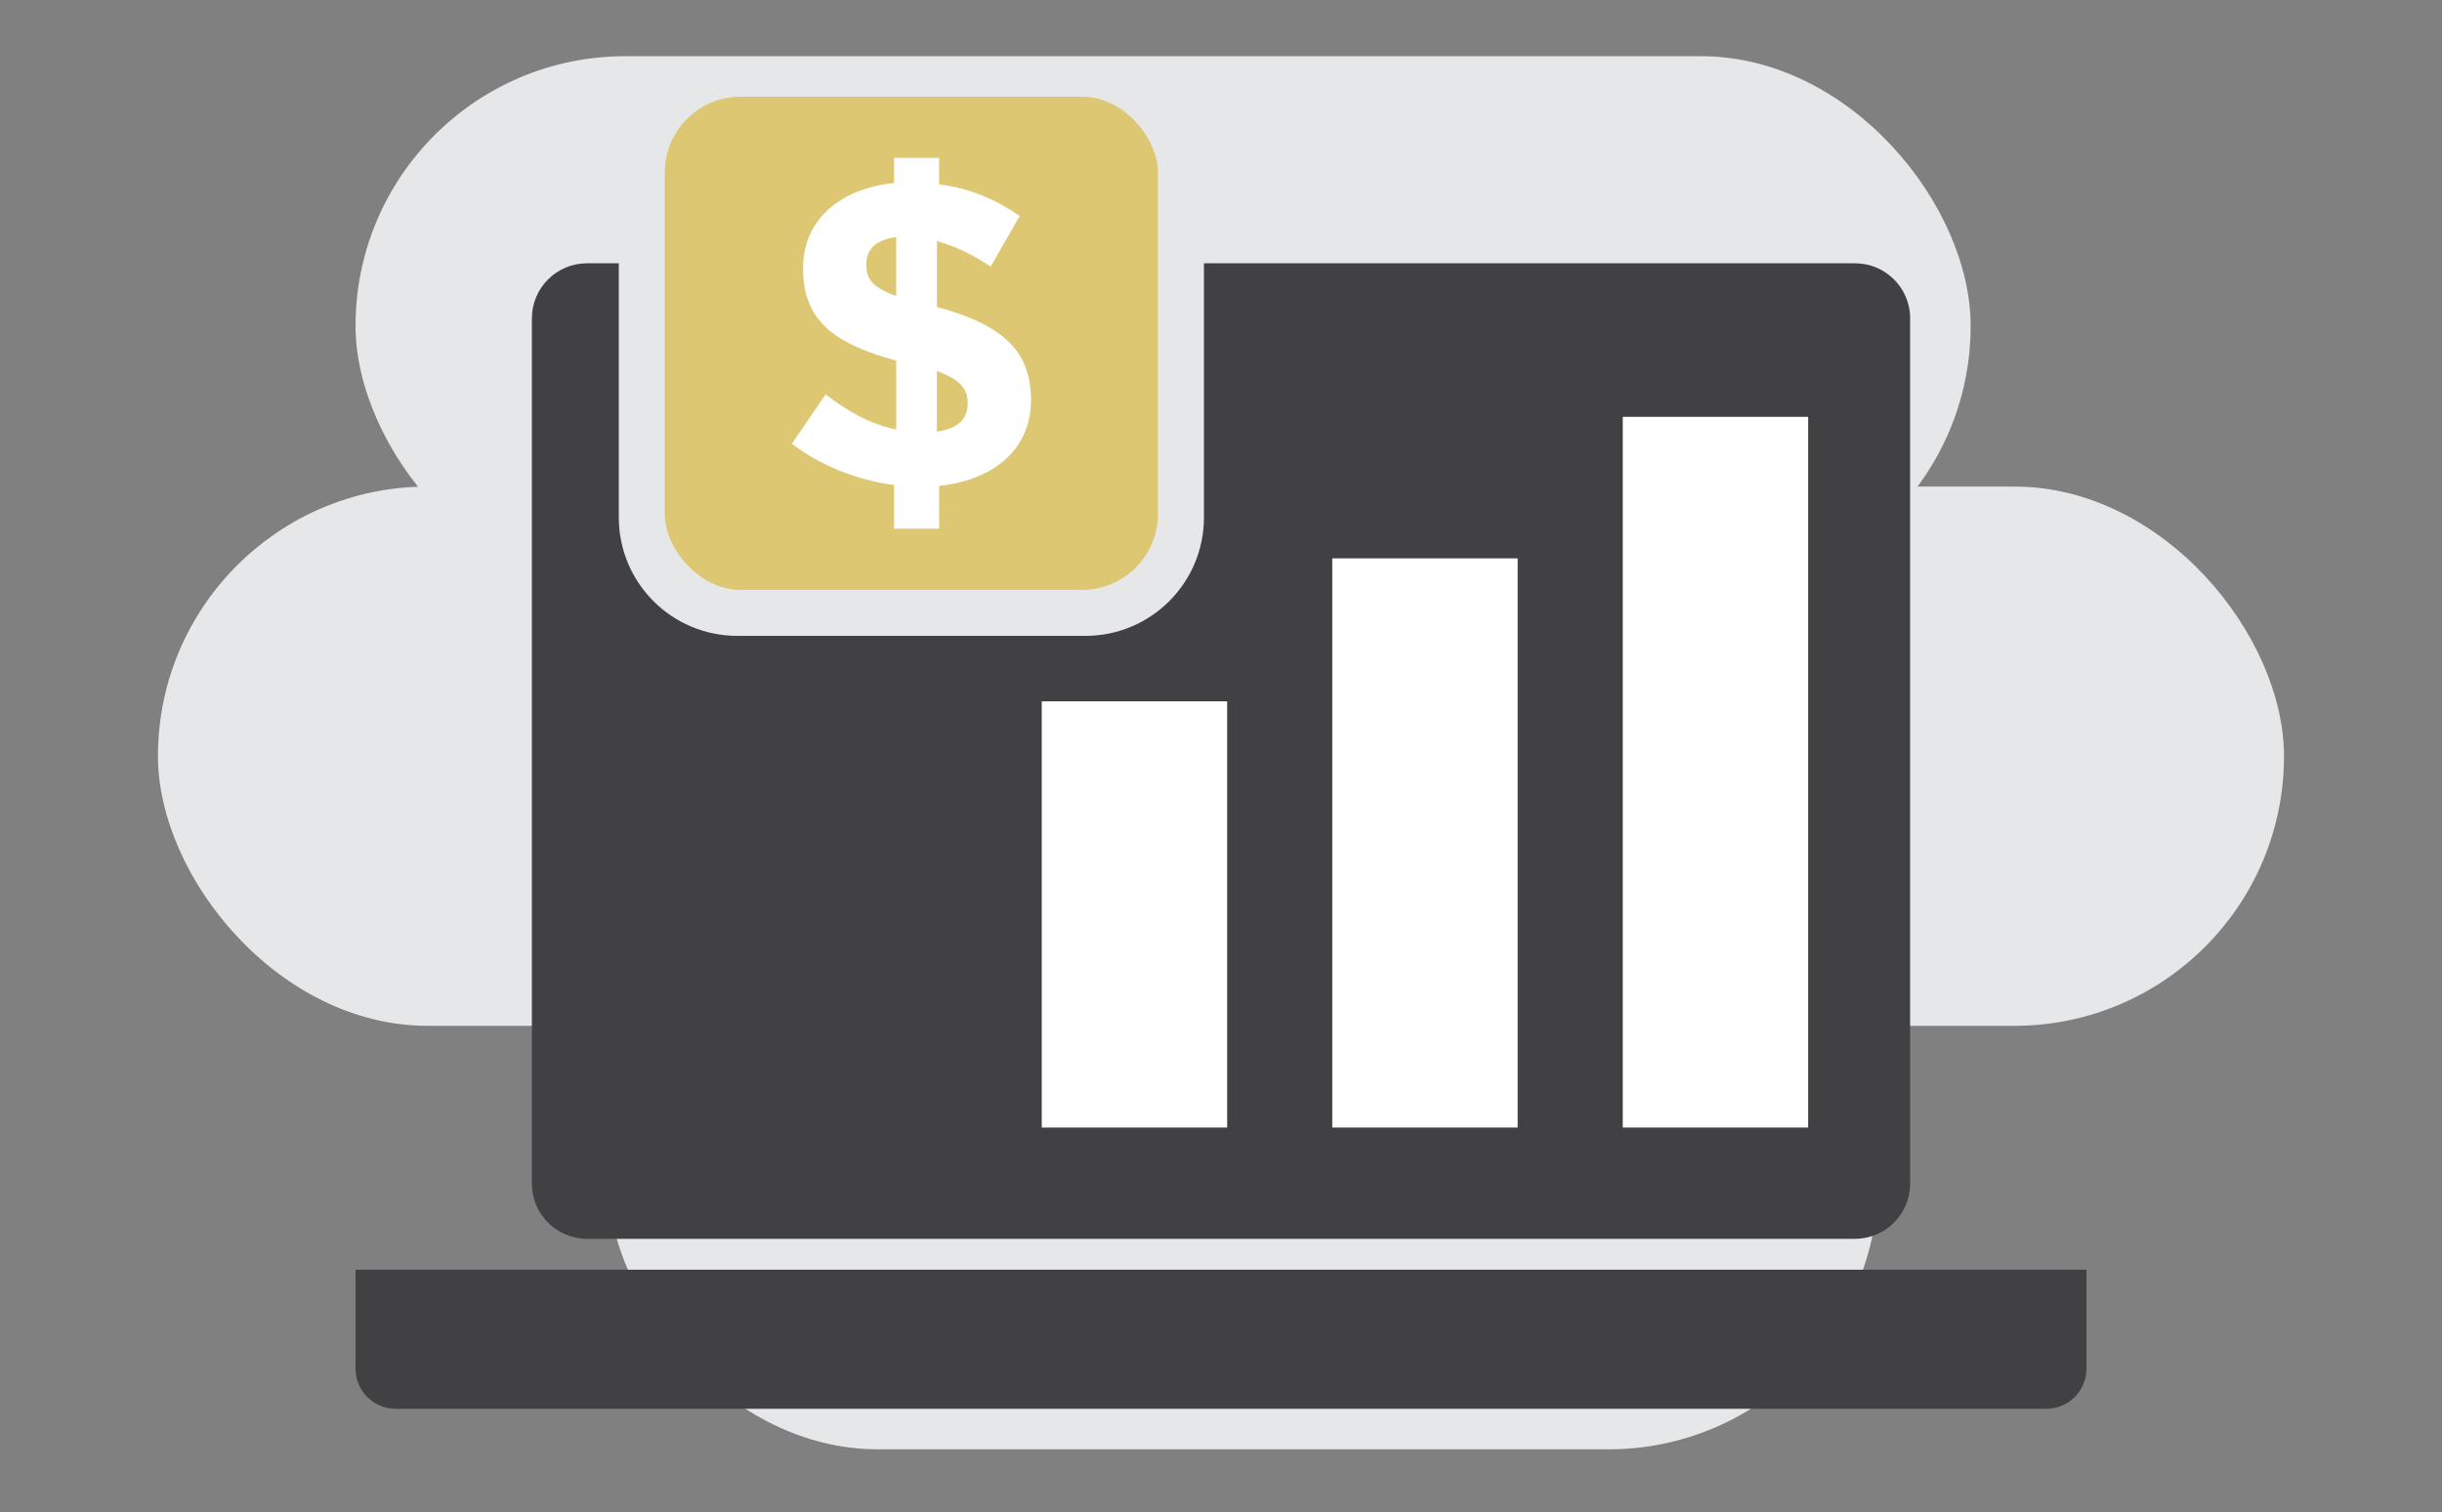 <?xml version="1.0" encoding="UTF-8"?>
<svg id="Layer_1" data-name="Layer 1" xmlns="http://www.w3.org/2000/svg" viewBox="0 0 500 309.64">
  <rect x="0" y="0" width="500" height="309.64" fill="#808080" stroke="none"/>
  <defs>
    <style>
      .cls-1 {
        fill: #ddc772;
      }

      .cls-2 {
        fill: #fff;
      }

      .cls-3 {
        fill: #414042;
      }

      .cls-4 {
        fill: #e6e7e8;
      }
    </style>
  </defs>
  <g>
    <g>
      <rect class="cls-4" x="124.49" y="186.33" width="260.11" height="110.42" rx="55.21" ry="55.21" transform="translate(509.08 483.09) rotate(-180)"/>
      <rect class="cls-4" x="72.8" y="11.51" width="330.69" height="110.42" rx="55.21" ry="55.21" transform="translate(476.29 133.44) rotate(-180)"/>
    </g>
    <rect class="cls-4" x="32.35" y="99.64" width="435.31" height="110.42" rx="55.21" ry="55.21" transform="translate(500 309.69) rotate(-180)"/>
  </g>
  <g>
    <path class="cls-3" d="M391.1,65.21v177.15c0,6.24-5.05,11.3-11.3,11.3H120.2c-6.24,0-11.3-5.05-11.3-11.3V65.21c0-6.24,5.05-11.3,11.3-11.3h6.5v52.03c0,13.4,10.86,24.26,24.24,24.26h71.31c13.4,0,24.26-10.86,24.26-24.26v-52.03h133.3c6.24,0,11.3,5.05,11.3,11.3Z"/>
    <path class="cls-3" d="M72.8,259.99h354.4v20.26c0,4.54-3.68,8.22-8.22,8.22H81.02c-4.54,0-8.22-3.68-8.22-8.22v-20.26h0Z"/>
    <g>
      <rect class="cls-2" x="213.3" y="143.6" width="37.96" height="87.28"/>
      <rect class="cls-2" x="272.78" y="114.33" width="37.96" height="116.55"/>
      <rect class="cls-2" x="332.26" y="85.35" width="37.96" height="145.53"/>
    </g>
    <rect class="cls-1" x="136.11" y="19.8" width="100.98" height="100.98" rx="15.53" ry="15.53"/>
    <path class="cls-2" d="M183.05,99.3c-7.63-.98-15.08-3.99-20.93-8.43l6.92-10.11c4.79,3.64,9.23,6.12,14.46,7.18v-14.1c-12.77-3.46-19.07-8.25-19.07-18.8v-.18c0-9.76,7.45-16.23,18.63-17.39v-5.14h9.22v5.41c6.3.8,11.62,3.11,16.5,6.48l-5.94,10.38c-3.55-2.39-7.36-4.26-11-5.23v13.48c13.48,3.64,19.25,9.05,19.25,18.98v.18c0,9.94-7.63,16.32-18.8,17.47v8.78h-9.22v-8.96ZM183.5,60.62v-12.06c-4.35.53-6.12,2.66-6.12,5.5v.18c0,2.84,1.24,4.61,6.12,6.38ZM191.83,75.97v12.42c4.17-.62,6.3-2.48,6.3-5.68v-.18c0-2.93-1.51-4.79-6.3-6.56Z"/>
  </g>
</svg>